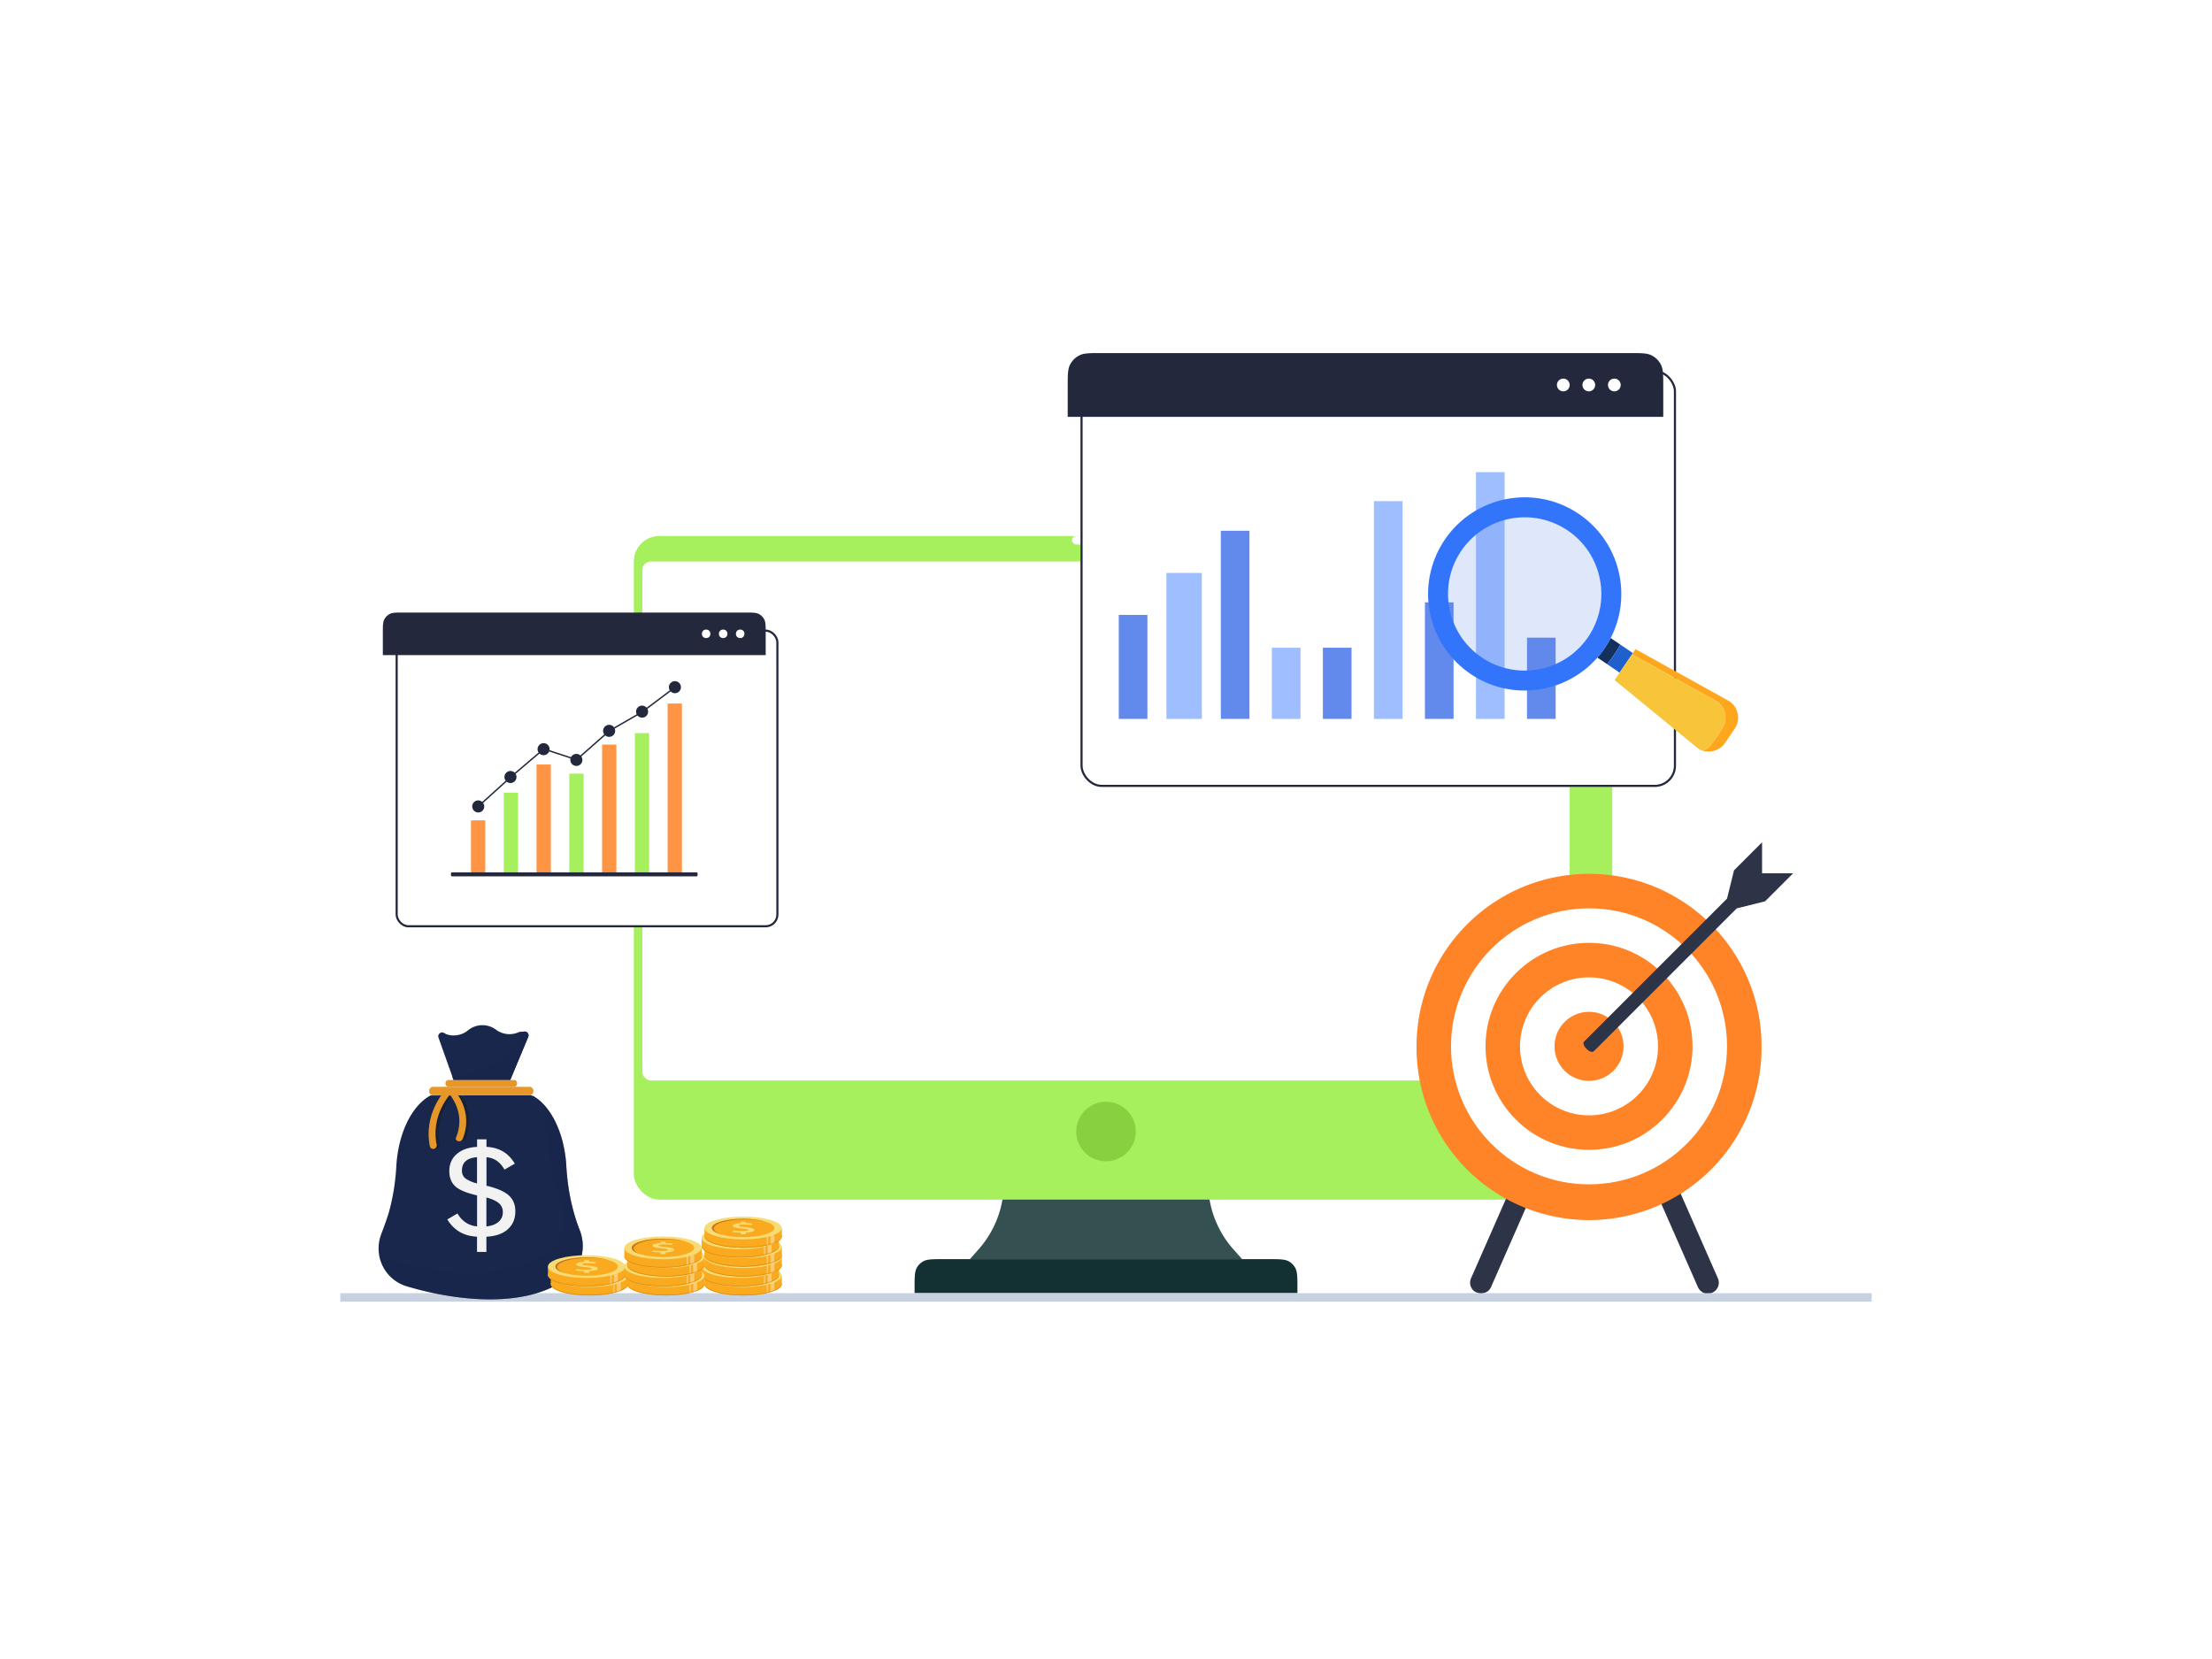<svg xmlns="http://www.w3.org/2000/svg" fill="none" viewBox="0 0 520 390"><rect width="520" height="390" fill="#fff" rx="26"/><path fill="#133132" d="M215 302.8c0-2.619 0-3.928.589-4.89a4.01 4.01 0 0 1 1.321-1.321c.962-.589 2.271-.589 4.89-.589h76.4c2.619 0 3.928 0 4.89.589.538.33.991.783 1.321 1.321.589.962.589 2.271.589 4.89v1.2h-90v-1.2Z"/><path fill="#355051" d="M236 278h48a23.675 23.675 0 0 0 5.979 15.727L292 296h-64l2.021-2.273A23.675 23.675 0 0 0 236 278Z"/><path fill="#C7D1E0" d="M80 304h360v2H80z"/><g filter="url(#a)"><rect width="230" height="156" x="145" y="122" fill="#A6EF5D" rx="6"/></g><rect width="218" height="122" x="151" y="132" fill="#fff" rx="2"/><circle cx="260" cy="266" r="7" fill="#89D041"/><rect width="12" height="2" x="252" y="126" fill="#fff" rx="1"/><rect width="2" height="2" x="266" y="126" fill="#fff" rx="1"/><path fill="#2E3448" d="M402.529 303.881c-.195.127-.917.144-1.443.136-.311-.006-.623-.066-.881-.239a3.562 3.562 0 0 1-.487-.392 2.55 2.55 0 0 1-.574-.823l-10.785-24.525-.555-1.264-9.352-21.265a2.583 2.583 0 0 1-.085-1.999 2.573 2.573 0 0 1 1.375-1.454 2.56 2.56 0 0 1 2.001-.026 2.573 2.573 0 0 1 1.412 1.418l9.242 21.016.559 1.273 10.889 24.767a2.56 2.56 0 0 1 .04 1.96 2.56 2.56 0 0 1-1.356 1.417ZM371.204 255.507l-9.602 21.838-.558 1.266-10.53 23.951c-.123.28-.293.532-.502.748-.511.532-1.168.706-1.906.696-.578-.007-1.275-.208-1.697-.603a2.569 2.569 0 0 1-.596-2.907l10.549-23.991.557-1.268 9.584-21.789a2.562 2.562 0 0 1 3.407-1.368 2.556 2.556 0 0 1 1.369 1.445 2.56 2.56 0 0 1-.075 1.99v-.008Z"/><path fill="#FF8327" d="M414.109 245.977a40.553 40.553 0 1 1-81.104 0c0-22.396 18.155-40.552 40.552-40.552s40.552 18.156 40.552 40.552Z"/><path fill="#fff" d="M373.551 278.418c-17.917 0-32.441-14.524-32.441-32.441s14.524-32.441 32.441-32.441 32.441 14.524 32.441 32.441-14.524 32.441-32.441 32.441Z"/><path fill="#FF8327" d="M356.346 263.182c-9.503-9.502-9.503-24.908 0-34.41 9.502-9.502 24.908-9.502 34.41 0 9.502 9.502 9.502 24.908 0 34.41-9.502 9.502-24.908 9.502-34.41 0Z"/><path fill="#fff" d="M373.552 262.198c-8.958 0-16.221-7.263-16.221-16.221s7.263-16.22 16.221-16.22 16.22 7.262 16.22 16.22c0 8.958-7.262 16.221-16.22 16.221Z"/><path fill="#FF8327" d="M373.551 254.088a8.11 8.11 0 0 1-8.111-8.111 8.11 8.11 0 0 1 8.111-8.111 8.11 8.11 0 0 1 8.111 8.111 8.11 8.11 0 0 1-8.111 8.111Z"/><path fill="#2E3448" d="M421.528 205.298h-7.298V198l-6.595 6.596-1.644 6.65-33.586 33.583c-.792.794 1.502 3.088 2.289 2.289l33.587-33.577 6.65-1.653 6.597-6.59Z"/><g filter="url(#b)"><rect width="90" height="70" x="90" y="144" fill="#fff" rx="3"/><rect width="89.5" height="69.5" x="90.25" y="144.25" stroke="#23283C" stroke-width=".5" rx="2.75"/></g><path fill="#23283C" stroke="#23283C" stroke-width=".5" d="M90.25 148.8c0-.844 0-1.462.04-1.95.04-.485.117-.819.26-1.098a2.745 2.745 0 0 1 1.201-1.202c.28-.143.614-.22 1.099-.26.488-.04 1.106-.04 1.95-.04h80.4c.844 0 1.462 0 1.95.04.485.04.819.117 1.098.26.518.263.939.684 1.202 1.202.143.279.22.613.26 1.098.04.488.04 1.106.04 1.95v4.95h-89.5v-4.95Z"/><circle cx="174" cy="149" r="1" fill="#fff"/><circle cx="170" cy="149" r="1" fill="#fff"/><circle cx="166" cy="149" r="1" fill="#fff"/><path fill="#FF9445" d="M160.307 165.387h-3.356v39.892h3.356v-39.892Z"/><path fill="#A6EF5D" d="M152.602 172.347h-3.356v32.932h3.356v-32.932Z"/><path fill="#FF9445" d="M144.897 175.038h-3.356v30.241h3.356v-30.241Z"/><path fill="#A6EF5D" d="M137.192 181.874h-3.356v23.405h3.356v-23.405Z"/><path fill="#FF9445" d="M129.487 179.721h-3.356v25.558h3.356v-25.558Z"/><path fill="#A6EF5D" d="M121.783 186.347h-3.356v18.932h3.356v-18.932Z"/><path fill="#FF9445" d="M114.078 192.851h-3.356v12.428h3.356v-12.428Z"/><path fill="#23283C" d="m112.532 189.701 7.703-6.958 7.631-6.483 7.707 2.529 7.765-6.845 7.698-4.43.009-.006 7.705-5.8-.199-.265-7.698 5.793-7.71 4.436-.012.012-7.633 6.731-7.703-2.527-.072.059-7.708 6.548-7.705 6.96.222.246Z"/><path fill="#23283C" d="M160.059 161.75a1.415 1.415 0 1 0-2.808-.346 1.415 1.415 0 0 0 2.808.346ZM150.945 168.708a1.409 1.409 0 0 0 1.307-.874 1.419 1.419 0 0 0-.306-1.542 1.417 1.417 0 0 0-2.416 1.001 1.42 1.42 0 0 0 1.415 1.415ZM143.198 173.222a1.418 1.418 0 0 0 1.307-.873c.107-.259.135-.543.081-.818a1.41 1.41 0 0 0-1.112-1.111 1.41 1.41 0 0 0-1.452.601 1.411 1.411 0 0 0 .176 1.787c.265.265.625.414 1 .414ZM135.494 180.057a1.418 1.418 0 0 0 1.307-.873c.107-.259.135-.543.081-.818a1.42 1.42 0 0 0-1.112-1.111 1.41 1.41 0 0 0-1.452.601 1.411 1.411 0 0 0 .176 1.787c.265.265.625.414 1 .414ZM127.789 177.53a1.411 1.411 0 0 0 1.307-.874 1.414 1.414 0 1 0-1.307.874ZM120.001 184.075a1.422 1.422 0 0 0 1.309-.873 1.418 1.418 0 0 0-1.032-1.93 1.41 1.41 0 0 0-1.452.603 1.41 1.41 0 0 0 .176 1.785c.265.265.624.414.999.415ZM112.42 190.993a1.413 1.413 0 0 0 1.39-1.69 1.41 1.41 0 0 0-1.112-1.112 1.41 1.41 0 0 0-1.453.601 1.418 1.418 0 0 0 1.175 2.201ZM106.207 206.013h57.586c.055 0 .108-.05.146-.138a.853.853 0 0 0 .061-.333.852.852 0 0 0-.061-.332c-.038-.088-.091-.138-.146-.138h-57.586c-.055 0-.108.05-.146.138a.852.852 0 0 0-.061.332c0 .125.022.245.061.333.038.088.091.138.146.138Z"/><g filter="url(#c)"><rect width="140" height="98" x="251" y="83" fill="#fff" rx="5"/><rect width="139.5" height="97.5" x="251.25" y="83.25" stroke="#23283C" stroke-width=".5" rx="4.75"/></g><path fill="#23283C" stroke="#23283C" stroke-width=".5" d="M251.25 91c0-1.404 0-2.442.067-3.264.067-.818.199-1.399.451-1.892a4.747 4.747 0 0 1 2.076-2.076c.493-.252 1.074-.384 1.892-.45.822-.068 1.86-.068 3.264-.068h124c1.404 0 2.442 0 3.264.067.818.067 1.399.2 1.892.45a4.747 4.747 0 0 1 2.076 2.077c.252.493.384 1.074.451 1.892.067.822.067 1.86.067 3.264v6.75h-139.5V91Z"/><circle cx="379.5" cy="90.5" r="1.5" fill="#fff"/><circle cx="373.5" cy="90.5" r="1.5" fill="#fff"/><circle cx="367.5" cy="90.5" r="1.5" fill="#fff"/><path fill="#628AEC" d="M269.733 144.551H263v24.451h6.733v-24.451ZM293.725 124.774h-6.734v44.228h6.734v-44.228Z"/><path fill="#9EBEFF" d="M282.521 134.693h-8.318v34.309h8.318v-34.309Z"/><path fill="#628AEC" d="M317.717 152.268h-6.733v16.734h6.733v-16.734Z"/><path fill="#9EBEFF" d="M305.722 152.268h-6.734v16.734h6.734v-16.734Z"/><path fill="#628AEC" d="M341.708 141.598h-6.732v27.404h6.732v-27.404Z"/><path fill="#9EBEFF" d="M329.713 117.808h-6.733v51.194h6.733v-51.194ZM353.705 111h-6.732v58.003h6.732V111Z"/><path fill="#628AEC" d="M365.701 149.905h-6.733v19.097h6.733v-19.097Z"/><path fill="#14305E" d="m375.518 154.579 2.261 1.536a25.052 25.052 0 0 0 1.684-2.21 24.299 24.299 0 0 0 1.434-2.385l-2.259-1.532a23.15 23.15 0 0 1-3.12 4.591Z"/><path fill="#1F60CC" d="m377.778 156.115 2.964 2.011 3.12-4.591-2.964-2.011c-.432.822-.91 1.618-1.434 2.384a24.694 24.694 0 0 1-1.686 2.207Z"/><path fill="#FFA71C" d="m405.529 174.641 2.27-3.344a4.637 4.637 0 0 0-1.231-6.439l-22.083-12.252-.827 1.217 19.939 11.061c.504.342.935.78 1.27 1.288a4.647 4.647 0 0 1-.039 5.152l-2.27 3.343a4.61 4.61 0 0 1-2.312 1.776 4.639 4.639 0 0 0 5.283-1.802Z"/><path fill="#F8C43A" d="m402.558 174.668 2.27-3.344a4.63 4.63 0 0 0 .719-3.475 4.65 4.65 0 0 0-1.95-2.965l-19.939-11.057-4.103 6.044 19.534 16.004a4.69 4.69 0 0 0 1.157.572 4.62 4.62 0 0 0 2.312-1.779Z"/><circle cx="358.429" cy="139.624" r="19.239" fill="#628AEC" opacity=".2"/><path fill="#3275FA" d="M371.185 120.837c-10.373-7.045-24.5-4.346-31.541 6.033a22.699 22.699 0 0 0 6.033 31.54c9.597 6.517 22.401 4.695 29.847-3.829a22.996 22.996 0 0 0 1.297-1.626c.139-.188.272-.38.405-.574a25.1 25.1 0 0 0 .928-1.482 22.545 22.545 0 0 0 1.658-3.601c3.42-9.526.129-20.516-8.627-26.461Zm2.154 28.909c-4.745 6.985-13.572 9.59-21.167 6.783a18.003 18.003 0 0 1-3.871-1.995c-8.222-5.581-10.372-16.812-4.787-25.034a18.041 18.041 0 0 1 25.035-4.788c8.226 5.583 10.373 16.812 4.79 25.034Z"/><path fill="#19274C" d="M95.55 302.352c-5.13-1.562-7.84-7.166-5.945-12.192.789-2.082 1.502-4.077 1.838-5.264.951-3.5 1.529-7.09 1.722-10.712.431-7.701 3.587-14.244 8.032-16.662l21.914-.03h1.718l.552.156c.08.048.161.096.24.146a8.399 8.399 0 0 1 .502.339c.099.072.198.144.296.219.131.102.26.207.386.314.064.056.128.109.183.166.094.084.184.169.282.257l.183.184c.123.121.243.244.368.367a17.21 17.21 0 0 1 .353.392l.172.204.171.209.138.184.059.077c.037.046.072.094.107.142l.226.308.093.134.068.098.088.128.068.105.122.184.119.184c.112.183.221.367.329.551l.143.254c.048.084.096.17.142.257l.138.263c.046.088.092.183.136.266.044.083.088.184.132.27a24.972 24.972 0 0 1 1.852 5.456 30.751 30.751 0 0 1 .658 4.856c.303 5.397 1.397 10.557 3.163 15.052 1.574 4.008.464 8.625-2.959 11.236-9.961 7.591-27.229 5.118-37.79 1.902Z"/><path fill="#19274C" d="M133.338 300.445c-9.963 7.599-27.227 5.122-37.787 1.91a9.24 9.24 0 0 1-6.4-7.227 9.19 9.19 0 0 0 1.988.872c10.562 3.216 27.826 5.697 37.787-1.911 3.422-2.613 4.533-7.229 2.955-11.24-1.766-4.493-2.858-9.654-3.159-15.05a31.102 31.102 0 0 0-.522-4.191c-.044-.219-.088-.443-.136-.663a26.316 26.316 0 0 0-1.36-4.363c.031.03.064.058.098.083.062.055.127.108.184.167.097.083.183.169.281.258.064.058.123.117.183.183.122.122.245.243.368.368.05.044.094.097.138.145l.218.244c.054.068.113.136.171.204.059.068.112.138.171.212.059.073.092.115.136.183.024.024.039.05.065.078l.101.137c.079.101.15.204.229.311.03.044.059.088.092.132.033.044.044.068.068.098l.088.132c.021.033.044.068.068.101.039.064.083.123.123.184l.116.183c.112.184.224.368.333.552.048.082.097.171.141.253.044.083.098.169.14.258.042.088.094.183.141.262l.133.265c.048.092.092.184.136.272a24.886 24.886 0 0 1 1.846 5.454c.05.22.098.444.142.669.27 1.383.444 2.784.522 4.191.303 5.395 1.395 10.557 3.159 15.05 1.576 4 .466 8.621-2.957 11.234Z" opacity=".4" style="mix-blend-mode:multiply"/><path fill="#1A1A1A" d="m105.86 255.767.97.687.598-.294c2.958 3.462 3.693 7.747 2.036 11.654a.893.893 0 0 1-1.053.446c-.41-.121-.607-.489-.467-.821 1.435-3.376.904-7.062-1.455-10.123-2.81 3.478-3.94 7.765-3.106 11.801a.835.835 0 0 1-.922.972.775.775 0 0 1-.656-.612c-.967-4.73.507-9.771 4.055-13.71Z" opacity=".5" style="mix-blend-mode:multiply"/><path fill="#474747" d="M107.671 268.253a.89.89 0 0 0 1.052-.447c1.653-3.906.918-8.191-2.035-11.653l-1.337.665c2.695 3.151 3.364 7.054 1.854 10.614-.145.332.055.7.466.821Z"/><path fill="#E69728" d="M107.671 268.253a.89.89 0 0 0 1.052-.447c1.653-3.906.918-8.191-2.035-11.653l-1.337.665c2.695 3.151 3.364 7.054 1.854 10.614-.145.332.055.7.466.821Z"/><path fill="#474747" d="M102.037 270.058a.783.783 0 0 1-.614-.081.781.781 0 0 1-.356-.507c-.976-4.723.5-9.763 4.042-13.703l1.217.862c-3.23 3.588-4.574 8.179-3.686 12.48a.84.84 0 0 1-.603.949Z"/><path fill="#E69728" d="M102.037 270.058a.783.783 0 0 1-.614-.081.781.781 0 0 1-.356-.507c-.976-4.723.5-9.763 4.042-13.703l1.217.862c-3.23 3.588-4.574 8.179-3.686 12.48a.84.84 0 0 1-.603.949Z"/><path fill="#E69728" d="M124.507 257.491h-22.725a.926.926 0 0 1-.893-.959v-.076a.908.908 0 0 1 .54-.876.915.915 0 0 1 .353-.081h22.725a.918.918 0 0 1 .894.957v.076a.929.929 0 0 1-.894.959Z"/><path fill="#19274C" d="m124.166 243.762-4.227 10.125h-13.311l-3.55-9.965a.913.913 0 0 1 .735-1.207.888.888 0 0 1 .551.105l.339.183.231.125c.267.092.541.161.82.208a5.318 5.318 0 0 0 3.353-.522l.16-.086.061-.035c.217-.126.425-.268.623-.425l.158-.125a5.326 5.326 0 0 1 3.224-1.142 5.326 5.326 0 0 1 3.255 1.052 5.193 5.193 0 0 0 1.591.811c.514.163 1.05.246 1.59.246h.044c.227-.002.454-.019.68-.051a5.266 5.266 0 0 0 1.402-.394c.189-.084.395-.127.602-.126h.552a.895.895 0 0 1 .367-.037.9.9 0 0 1 .353.111.915.915 0 0 1 .443.572.894.894 0 0 1-.046.577Z"/><path fill="#19274C" d="m124.166 243.762-4.226 10.125h-13.312l-.303-.851c4.64-.505 13.062-2.53 16.538-10.498h.184a.916.916 0 0 1 .72.075.91.91 0 0 1 .399 1.149Z"/><path fill="#F2F2F2" d="M121.144 284.799c0 1.723-.591 3.116-1.773 4.178-1.183 1.062-2.858 1.645-5.028 1.748v3.579h-2.205v-3.579c-3.094-.149-5.422-1.502-6.983-4.059l2.389-1.406c1.051 1.815 2.587 2.832 4.609 3.05v-7.297c-2.479-.56-4.186-1.271-5.122-2.133-.936-.863-1.403-2.059-1.403-3.589 0-1.688.599-3.035 1.797-4.042 1.198-1.007 2.774-1.553 4.728-1.636v-1.782h2.205v1.782a8.706 8.706 0 0 1 2.732.531 7.411 7.411 0 0 1 2.115 1.217 9.176 9.176 0 0 1 1.816 2.192l-2.431 1.404c-.995-1.794-2.404-2.765-4.227-2.913v6.698c2.501.594 4.259 1.362 5.276 2.304 1.017.942 1.518 2.193 1.505 3.753Zm-9.004-12.762c-2.363.173-3.545 1.223-3.547 3.151 0 .87.34 1.527 1.02 1.97a8.224 8.224 0 0 0 2.527 1.046v-6.167Zm6.064 12.933a2.672 2.672 0 0 0-.919-2.115c-.613-.531-1.593-.979-2.94-1.346v6.799c1.176-.116 2.112-.461 2.809-1.036a2.834 2.834 0 0 0 1.044-2.302h.006Z"/><path fill="#E69728" d="M120.915 255.49h-15.542c-.368 0-.656-.346-.656-.772v-.061c0-.426.294-.772.656-.772h15.542c.367 0 .654.346.654.772v.061c.007.426-.292.772-.654.772Z"/><path fill="#19274C" d="M106.627 253.887h13.311l4.226-10.125a.887.887 0 0 0-.113-.909.917.917 0 0 0-1.002-.314h-.184c-3.473 7.967-11.894 9.992-16.538 10.497l.3.851Z" opacity=".4" style="mix-blend-mode:multiply"/><path fill="#FAAA1F" d="M147.67 301.858c0 1.477-4.071 2.674-9.092 2.674-5.02 0-9.092-1.193-9.092-2.674 0-.346.222-.677.628-.98a5.198 5.198 0 0 1 1.201-.631c.31-.119.655-.238 1.029-.337 1.627-.451 3.818-.728 6.234-.728 2.417 0 4.606.277 6.234.728.358.101.699.211 1.003.327a5.28 5.28 0 0 1 1.211.629c.416.307.644.641.644.992Z"/><path fill="#FAAA1F" d="M147.67 299.91v1.948c0 .596-.652 1.137-1.757 1.58a10.33 10.33 0 0 1-.91.313c-.178.051-.358.101-.554.149l-.324.078c-1.535.348-3.459.554-5.547.554-5.022 0-9.092-1.193-9.092-2.674v-1.948h18.184Z"/><path fill="#FFFBEE" d="M145.913 300.209v3.229a10.33 10.33 0 0 1-.91.313v-3.542h.91ZM144.448 300.894v3.006l-.324.078v-3.084h.324Z" opacity=".4" style="mix-blend-mode:lighten"/><path fill="#F7DC75" d="M138.562 302.564c5.021 0 9.092-1.198 9.092-2.676 0-1.477-4.071-2.675-9.092-2.675-5.022 0-9.092 1.198-9.092 2.675 0 1.478 4.07 2.676 9.092 2.676Z"/><path fill="#FAAA1F" d="M138.561 302.051c4.058 0 7.348-.968 7.348-2.163 0-1.194-3.29-2.162-7.348-2.162s-7.348.968-7.348 2.162c0 1.195 3.29 2.163 7.348 2.163Z"/><path fill="#C5761F" d="M143.977 298.427c-1.312-.358-3.051-.569-4.967-.569-4.055 0-7.348.969-7.348 2.163 0 .563.733 1.073 1.933 1.461-1.464-.395-2.386-.963-2.386-1.594 0-1.193 3.29-2.162 7.348-2.162 2.144 0 4.077.27 5.42.701Z"/><path fill="#F7DC75" d="M138.009 300.962a18.48 18.48 0 0 1-1.325-.066c-.336-.032-.59-.062-.757-.088l.386-.318a14.61 14.61 0 0 0 2.061.14 5.57 5.57 0 0 0 1.087-.069c.201-.045.302-.106.302-.182 0-.052-.042-.096-.125-.134a1.587 1.587 0 0 0-.358-.1 8.061 8.061 0 0 0-.54-.081c-.209-.025-.438-.05-.689-.076-.25-.027-.469-.053-.7-.084a6.28 6.28 0 0 1-.626-.119 1.803 1.803 0 0 1-.45-.166.277.277 0 0 1-.171-.239c0-.159.156-.29.467-.393.311-.104.788-.174 1.431-.21v-.375h1.185v.358a19.326 19.326 0 0 1 1.661.107l-.285.332c-.22-.025-.477-.049-.78-.07a14.242 14.242 0 0 0-1.029-.034 4.82 4.82 0 0 0-.922.065c-.204.044-.308.103-.308.179 0 .045.031.082.092.119.087.038.179.064.273.08.119.024.27.045.444.067a36.912 36.912 0 0 1 1.478.177c.243.033.484.079.723.138.169.038.332.101.484.186a.302.302 0 0 1 .175.254c0 .148-.155.274-.466.381-.312.108-.824.177-1.537.208v.416h-1.184l.003-.403Z"/><path fill="#B76C08" d="M147.67 301.698v.16c0 .596-.652 1.137-1.757 1.58a10.33 10.33 0 0 1-.91.313c-.178.052-.358.101-.554.149l-.324.077c-1.535.349-3.459.555-5.547.555-5.022 0-9.092-1.193-9.092-2.674v-.16c0 1.478 4.07 2.675 9.092 2.675 2.088 0 4.012-.207 5.547-.555a12.552 12.552 0 0 0 .878-.227c.329-.097.635-.202.91-.313 1.109-.442 1.757-.988 1.757-1.58Z" opacity=".5" style="mix-blend-mode:multiply"/><path fill="#FAAA1F" d="M147.003 299.718c0 1.478-4.071 2.675-9.092 2.675-5.02 0-9.092-1.192-9.092-2.675 0-.346.222-.675.628-.978a5.04 5.04 0 0 1 1.2-.631c.337-.131.681-.244 1.029-.339 1.628-.451 3.817-.728 6.235-.728s4.606.277 6.234.728c.358.101.699.211 1.003.328.43.156.837.367 1.211.63.415.305.644.639.644.99Z"/><path fill="#FAAA1F" d="M147.003 297.77v1.948c0 .596-.652 1.138-1.757 1.58-.277.111-.581.215-.91.313-.178.052-.358.101-.554.15l-.325.076c-1.534.349-3.459.556-5.546.556-5.022 0-9.092-1.193-9.092-2.675v-1.948h18.184Z"/><path fill="#FFFBEE" d="M145.246 298.069v3.23c-.277.11-.581.214-.91.312v-3.542h.91ZM143.784 298.755v3.006l-.326.077v-3.083h.326Z" opacity=".4" style="mix-blend-mode:lighten"/><path fill="#F7DC75" d="M137.895 300.424c5.021 0 9.092-1.198 9.092-2.676 0-1.477-4.071-2.675-9.092-2.675-5.022 0-9.092 1.198-9.092 2.675 0 1.478 4.07 2.676 9.092 2.676Z"/><path fill="#FAAA1F" d="M137.895 299.911c4.058 0 7.348-.968 7.348-2.162 0-1.195-3.29-2.163-7.348-2.163s-7.348.968-7.348 2.163c0 1.194 3.29 2.162 7.348 2.162Z"/><path fill="#C5761F" d="M143.31 296.287c-1.312-.357-3.052-.569-4.967-.569-4.055 0-7.348.969-7.348 2.163 0 .563.733 1.074 1.933 1.461-1.464-.395-2.386-.962-2.386-1.593 0-1.193 3.29-2.162 7.348-2.162 2.148 0 4.077.27 5.42.7Z"/><path fill="#F7DC75" d="M137.342 298.822a18.54 18.54 0 0 1-1.325-.065 13.943 13.943 0 0 1-.757-.089l.386-.318a14.23 14.23 0 0 0 2.061.141c.364.011.728-.012 1.087-.068.201-.047.302-.108.302-.183 0-.051-.042-.097-.119-.135a1.733 1.733 0 0 0-.358-.1 7.548 7.548 0 0 0-.541-.08 88.5 88.5 0 0 0-.688-.077 32.33 32.33 0 0 1-.7-.084 6.007 6.007 0 0 1-.626-.119 1.803 1.803 0 0 1-.45-.166.286.286 0 0 1-.12-.095.286.286 0 0 1-.052-.144c0-.155.157-.285.468-.393.311-.109.788-.178 1.431-.21v-.375h1.184v.358c.365.01.691.024.979.045.287.022.516.042.682.062l-.284.332c-.22-.025-.477-.048-.78-.07a13.689 13.689 0 0 0-1.029-.034 4.742 4.742 0 0 0-.922.066c-.205.043-.308.103-.308.179 0 .044.031.082.092.112.087.038.179.065.273.08.119.024.268.046.444.067.175.02.371.044.596.065.311.036.605.074.883.112.241.033.48.079.716.138.169.038.332.101.484.186a.307.307 0 0 1 .176.255c0 .147-.156.274-.466.382-.31.107-.824.176-1.538.207v.419h-1.183l.002-.401Z"/><path fill="#B76C08" d="M147.003 299.558v.16c0 .596-.652 1.138-1.757 1.58-.277.111-.581.215-.91.313-.178.052-.358.101-.554.15l-.325.076c-1.534.349-3.459.556-5.546.556-5.022 0-9.092-1.193-9.092-2.675v-.16c0 1.478 4.07 2.675 9.092 2.675 2.088 0 4.012-.207 5.546-.554a15.152 15.152 0 0 0 .879-.227c.329-.098.633-.201.91-.312 1.105-.444 1.757-.99 1.757-1.582Z" opacity=".5" style="mix-blend-mode:multiply"/><path fill="#FAAA1F" d="M183.794 301.858c0 1.477-4.071 2.674-9.092 2.674-5.02 0-9.092-1.193-9.092-2.674 0-.346.222-.677.628-.98.37-.262.774-.474 1.2-.631.311-.119.656-.238 1.03-.337 1.627-.451 3.818-.728 6.234-.728 2.417 0 4.606.277 6.234.728.358.101.699.211 1.003.327a5.28 5.28 0 0 1 1.211.629c.415.307.644.641.644.992Z"/><path fill="#FAAA1F" d="M183.794 299.91v1.948c0 .596-.652 1.137-1.757 1.58a10.562 10.562 0 0 1-1.464.462c-.106.026-.214.053-.325.078-1.534.348-3.459.554-5.546.554-5.022 0-9.092-1.193-9.092-2.674v-1.948h18.184Z"/><path fill="#FFFBEE" d="M182.037 300.209v3.229c-.277.111-.581.215-.91.313v-3.542h.91ZM180.573 300.894v3.006c-.106.027-.215.053-.326.078v-3.084h.326Z" opacity=".4" style="mix-blend-mode:lighten"/><path fill="#F7DC75" d="M174.686 302.564c5.021 0 9.092-1.198 9.092-2.676 0-1.477-4.071-2.675-9.092-2.675-5.022 0-9.092 1.198-9.092 2.675 0 1.478 4.07 2.676 9.092 2.676Z"/><path fill="#FAAA1F" d="M174.686 302.051c4.058 0 7.348-.968 7.348-2.163 0-1.194-3.29-2.162-7.348-2.162s-7.348.968-7.348 2.162c0 1.195 3.29 2.163 7.348 2.163Z"/><path fill="#C5761F" d="M180.101 298.427c-1.312-.358-3.052-.569-4.967-.569-4.055 0-7.348.969-7.348 2.163 0 .563.733 1.073 1.933 1.461-1.464-.395-2.386-.963-2.386-1.594 0-1.193 3.29-2.162 7.348-2.162 2.148 0 4.077.27 5.42.701Z"/><path fill="#F7DC75" d="M174.134 300.962a18.481 18.481 0 0 1-1.326-.066 13.19 13.19 0 0 1-.757-.088l.386-.318a14.205 14.205 0 0 0 2.062.14c.363.013.727-.011 1.086-.069.201-.045.302-.106.302-.182 0-.052-.042-.096-.119-.134a1.64 1.64 0 0 0-.358-.1 8.1 8.1 0 0 0-.541-.081c-.207-.025-.438-.05-.688-.076a27.082 27.082 0 0 1-.7-.084 6.28 6.28 0 0 1-.626-.119 1.803 1.803 0 0 1-.45-.166.277.277 0 0 1-.119-.095.278.278 0 0 1-.053-.144c0-.159.156-.29.468-.393.312-.104.789-.174 1.431-.21v-.375h1.184v.358c.365.009.691.024.979.045.289.021.516.042.682.062l-.284.332c-.22-.025-.477-.049-.78-.07a14.242 14.242 0 0 0-1.029-.034 4.82 4.82 0 0 0-.922.065c-.205.044-.308.104-.308.179 0 .045.031.082.092.119.087.038.179.064.273.08.119.024.268.045.444.067a37.019 37.019 0 0 1 1.479.177c.241.033.48.079.716.138.169.038.332.101.484.186a.3.3 0 0 1 .176.254c0 .148-.155.274-.466.381-.311.108-.824.177-1.538.208v.416h-1.183l.003-.403Z"/><path fill="#B76C08" d="M183.794 301.698v.16c0 .596-.652 1.137-1.757 1.58a10.562 10.562 0 0 1-1.464.462 17.49 17.49 0 0 1-.325.077c-1.534.349-3.459.555-5.546.555-5.022 0-9.092-1.193-9.092-2.674v-.16c0 1.478 4.07 2.675 9.092 2.675 2.088 0 4.012-.207 5.546-.555.111-.024.219-.051.325-.077.191-.047.376-.098.554-.15.329-.097.633-.202.91-.313 1.105-.442 1.757-.988 1.757-1.58Z" opacity=".5" style="mix-blend-mode:multiply"/><path fill="#FAAA1F" d="M183.127 299.718c0 1.478-4.071 2.675-9.093 2.675s-9.092-1.192-9.092-2.675c0-.346.223-.675.628-.978.37-.263.774-.475 1.201-.631.337-.131.681-.244 1.029-.339 1.629-.451 3.818-.728 6.234-.728 2.417 0 4.607.277 6.235.728.358.101.699.211 1.002.328.43.156.838.367 1.212.63.415.305.644.639.644.99Z"/><path fill="#FAAA1F" d="M183.127 297.77v1.948c0 .596-.652 1.138-1.757 1.58-.276.111-.58.215-.911.313-.177.052-.358.101-.552.15l-.326.076c-1.535.349-3.459.556-5.547.556-5.02 0-9.092-1.193-9.092-2.675v-1.948h18.185Z"/><path fill="#FFFBEE" d="M181.376 298.069v3.23c-.277.11-.58.214-.911.312v-3.542h.911ZM179.907 298.755v3.006l-.326.077v-3.083h.326Z" opacity=".4" style="mix-blend-mode:lighten"/><path fill="#F7DC75" d="M174.019 300.424c5.021 0 9.092-1.198 9.092-2.676 0-1.477-4.071-2.675-9.092-2.675-5.022 0-9.092 1.198-9.092 2.675 0 1.478 4.07 2.676 9.092 2.676Z"/><path fill="#FAAA1F" d="M174.019 299.911c4.058 0 7.348-.968 7.348-2.162 0-1.195-3.29-2.163-7.348-2.163s-7.348.968-7.348 2.163c0 1.194 3.29 2.162 7.348 2.162Z"/><path fill="#C5761F" d="M179.434 296.287c-1.312-.357-3.052-.569-4.967-.569-4.055 0-7.349.969-7.349 2.163 0 .563.734 1.074 1.934 1.461-1.464-.395-2.386-.962-2.386-1.593 0-1.193 3.291-2.162 7.349-2.162 2.147 0 4.076.27 5.419.7Z"/><path fill="#F7DC75" d="M173.467 298.822a18.605 18.605 0 0 1-1.327-.065 14.395 14.395 0 0 1-.756-.089l.386-.318a14.239 14.239 0 0 0 2.062.141c.363.011.726-.012 1.085-.068.202-.047.303-.108.303-.183 0-.051-.042-.097-.125-.135a1.699 1.699 0 0 0-.358-.1 7.499 7.499 0 0 0-.542-.08 88.5 88.5 0 0 0-.688-.077c-.25-.028-.469-.053-.7-.084a6.007 6.007 0 0 1-.626-.119 1.782 1.782 0 0 1-.449-.166.286.286 0 0 1-.12-.095.286.286 0 0 1-.052-.144c0-.155.157-.285.467-.393.31-.109.789-.178 1.431-.21v-.375h1.183v.358c.365.01.691.024.98.045.288.022.515.042.682.062l-.284.332c-.22-.025-.477-.048-.78-.07a13.707 13.707 0 0 0-1.031-.034 4.727 4.727 0 0 0-.92.066c-.206.043-.308.103-.308.179 0 .044.031.082.092.112.087.039.179.065.273.08.119.024.268.046.444.067.175.02.371.044.596.065.311.036.605.074.882.112.243.033.484.079.722.138.17.038.333.101.485.186a.307.307 0 0 1 .176.255c0 .147-.156.274-.467.382-.312.107-.824.176-1.537.207v.419h-1.183l.004-.401Z"/><path fill="#B76C08" d="M183.127 299.558v.16c0 .596-.652 1.138-1.757 1.58-.276.111-.58.215-.911.313-.177.052-.358.101-.552.15l-.326.076c-1.535.349-3.459.556-5.547.556-5.02 0-9.092-1.193-9.092-2.675v-.16c0 1.478 4.072 2.675 9.092 2.675 2.089 0 4.012-.207 5.547-.554a14.507 14.507 0 0 0 .878-.227c.33-.098.634-.202.911-.312 1.105-.444 1.757-.99 1.757-1.582Z" opacity=".5" style="mix-blend-mode:multiply"/><path fill="#FAAA1F" d="M183.803 297.406c0 1.478-4.071 2.676-9.092 2.676-5.02 0-9.093-1.193-9.093-2.676 0-.345.223-.675.628-.978a5.12 5.12 0 0 1 1.201-.631 10.19 10.19 0 0 1 1.029-.338c1.628-.451 3.817-.727 6.235-.727s4.606.276 6.234.727c.358.101.699.21 1.002.327.43.156.837.368 1.212.63.415.305.644.641.644.99Z"/><path fill="#FAAA1F" d="M183.803 295.459v1.947c0 .597-.652 1.138-1.757 1.581a9.928 9.928 0 0 1-.91.312 11.496 11.496 0 0 1-.879.227c-1.534.348-3.459.556-5.546.556-5.022 0-9.093-1.193-9.093-2.676v-1.947h18.185Z"/><path fill="#FFFBEE" d="M182.046 295.759v3.227c-.277.111-.581.216-.91.313v-3.54h.91ZM180.582 296.443v3.006a9.132 9.132 0 0 1-.325.077v-3.083h.325Z" opacity=".4" style="mix-blend-mode:lighten"/><path fill="#F7DC75" d="M174.694 298.113c5.022 0 9.092-1.197 9.092-2.675 0-1.478-4.07-2.676-9.092-2.676-5.021 0-9.091 1.198-9.091 2.676 0 1.478 4.07 2.675 9.091 2.675Z"/><path fill="#FAAA1F" d="M174.694 297.6c4.058 0 7.348-.968 7.348-2.162 0-1.195-3.29-2.163-7.348-2.163-4.059 0-7.348.968-7.348 2.163 0 1.194 3.289 2.162 7.348 2.162Z"/><path fill="#C5761F" d="M180.11 293.975c-1.312-.358-3.052-.567-4.967-.567-4.056 0-7.349.967-7.349 2.161 0 .564.733 1.074 1.933 1.461-1.463-.395-2.385-.962-2.385-1.592 0-1.193 3.29-2.163 7.348-2.163 2.154 0 4.077.27 5.42.7Z"/><path fill="#F7DC75" d="M174.141 296.51c-.546-.01-.988-.031-1.326-.064-.338-.033-.59-.062-.756-.09l.386-.317a14.001 14.001 0 0 0 2.061.141c.364.011.728-.012 1.087-.069.2-.046.302-.106.302-.183 0-.051-.042-.096-.119-.133a1.738 1.738 0 0 0-.358-.102 8.885 8.885 0 0 0-.541-.08c-.207-.025-.439-.05-.688-.077a33.212 33.212 0 0 1-.701-.084 5.739 5.739 0 0 1-.625-.119 1.715 1.715 0 0 1-.45-.166.277.277 0 0 1-.172-.238c0-.154.156-.285.468-.394.311-.109.789-.179 1.431-.209v-.375h1.183v.357c.365.009.691.024.98.044.288.021.516.042.682.063l-.284.331a21.8 21.8 0 0 0-.78-.07 13.689 13.689 0 0 0-1.029-.034 4.742 4.742 0 0 0-.922.066c-.206.044-.308.104-.308.179 0 .045.031.082.092.112.087.039.179.066.273.081.119.023.268.045.444.067.175.021.371.043.596.064.311.037.605.074.881.12.244.032.485.077.723.137.17.038.333.101.485.186a.3.3 0 0 1 .176.254c0 .147-.156.274-.467.382-.312.107-.824.176-1.537.207v.419h-1.183l-.004-.406Z"/><path fill="#B76C08" d="M183.802 297.247v.159c0 .597-.652 1.138-1.757 1.581a9.928 9.928 0 0 1-.91.312c-.178.053-.358.103-.553.15a9.742 9.742 0 0 1-.326.077c-1.534.348-3.459.556-5.546.556-5.022 0-9.093-1.193-9.093-2.676v-.159c0 1.477 4.071 2.676 9.093 2.676 2.088 0 4.012-.208 5.546-.556a13.735 13.735 0 0 0 .879-.227c.329-.097.633-.201.91-.312 1.105-.445 1.757-.989 1.757-1.581Z" opacity=".5" style="mix-blend-mode:multiply"/><path fill="#FAAA1F" d="M165.631 301.858c0 1.477-4.071 2.674-9.092 2.674-5.021 0-9.092-1.193-9.092-2.674 0-.346.222-.677.628-.98a5.178 5.178 0 0 1 1.201-.631c.31-.119.655-.238 1.029-.337 1.627-.451 3.817-.728 6.234-.728s4.606.277 6.234.728c.358.101.699.211 1.003.327a5.28 5.28 0 0 1 1.211.629c.406.307.644.641.644.992Z"/><path fill="#FAAA1F" d="M165.631 299.91v1.948c0 .596-.652 1.137-1.757 1.58-.276.111-.581.215-.91.313-.178.051-.358.101-.554.149-.106.026-.214.053-.325.078-1.534.348-3.46.554-5.546.554-5.022 0-9.092-1.193-9.092-2.674v-1.948h18.184Z"/><path fill="#FFFBEE" d="M163.869 300.21v3.229a10.34 10.34 0 0 1-.91.312v-3.541h.91ZM162.41 300.894v3.006c-.107.026-.215.053-.326.078v-3.084h.326Z" opacity=".4" style="mix-blend-mode:lighten"/><path fill="#F7DC75" d="M156.518 302.564c5.021 0 9.092-1.198 9.092-2.676 0-1.477-4.071-2.675-9.092-2.675-5.022 0-9.092 1.198-9.092 2.675 0 1.478 4.07 2.676 9.092 2.676Z"/><path fill="#FAAA1F" d="M156.517 302.051c4.058 0 7.348-.968 7.348-2.163 0-1.194-3.29-2.162-7.348-2.162s-7.348.968-7.348 2.162c0 1.195 3.29 2.163 7.348 2.163Z"/><path fill="#C5761F" d="M161.933 298.427c-1.312-.358-3.052-.569-4.967-.569-4.055 0-7.348.969-7.348 2.163 0 .563.733 1.073 1.933 1.461-1.464-.395-2.386-.963-2.386-1.594 0-1.193 3.29-2.162 7.348-2.162 2.148 0 4.077.27 5.42.701Z"/><path fill="#F7DC75" d="M155.968 300.962a18.48 18.48 0 0 1-1.325-.066c-.336-.032-.59-.062-.757-.088l.386-.318a14.197 14.197 0 0 0 2.061.14 5.57 5.57 0 0 0 1.087-.069c.201-.045.302-.106.302-.182 0-.052-.042-.096-.125-.134a1.64 1.64 0 0 0-.358-.1 8.1 8.1 0 0 0-.541-.081c-.207-.025-.438-.05-.688-.076a27.082 27.082 0 0 1-.7-.084 6.28 6.28 0 0 1-.626-.119 1.803 1.803 0 0 1-.45-.166.277.277 0 0 1-.119-.095.278.278 0 0 1-.053-.144c0-.159.156-.29.468-.393.312-.104.789-.174 1.431-.21v-.375h1.184v.358c.365.009.691.024.979.045.289.021.516.042.683.062l-.285.332c-.22-.025-.477-.049-.78-.07a14.242 14.242 0 0 0-1.029-.034 4.82 4.82 0 0 0-.922.065c-.205.044-.308.104-.308.179 0 .045.031.082.092.119.087.038.179.064.273.08.119.024.268.045.444.067a37.019 37.019 0 0 1 1.479.177c.243.033.484.079.722.138.169.038.333.101.485.186a.304.304 0 0 1 .175.254c0 .148-.155.274-.466.381-.311.108-.824.177-1.538.208v.416h-1.181v-.403Z"/><path fill="#B76C08" d="M165.63 301.698v.16c0 .596-.652 1.137-1.757 1.58-.276.111-.581.215-.91.313a12.845 12.845 0 0 1-.879.226c-1.534.349-3.46.555-5.546.555-5.022 0-9.092-1.193-9.092-2.674v-.16c0 1.478 4.07 2.675 9.092 2.675 2.088 0 4.012-.207 5.546-.555.111-.024.219-.051.325-.077.191-.047.376-.098.554-.15.329-.097.634-.202.91-.313 1.1-.442 1.757-.988 1.757-1.58Z" opacity=".5" style="mix-blend-mode:multiply"/><path fill="#FAAA1F" d="M164.959 299.718c0 1.478-4.071 2.675-9.093 2.675s-9.092-1.192-9.092-2.675c0-.346.223-.675.628-.978.37-.263.774-.475 1.201-.631.337-.131.681-.244 1.029-.339 1.629-.451 3.818-.728 6.234-.728 2.417 0 4.607.277 6.235.728.358.101.699.211 1.002.328.43.155.838.367 1.212.63.415.305.644.639.644.99Z"/><path fill="#FAAA1F" d="M164.959 297.77v1.948c0 .596-.652 1.138-1.757 1.58-.276.111-.58.215-.911.313-.177.052-.358.101-.552.15l-.326.076c-1.535.349-3.459.556-5.547.556-5.02 0-9.092-1.193-9.092-2.675v-1.948h18.185Z"/><path fill="#FFFBEE" d="M163.202 298.069v3.229c-.276.111-.58.215-.911.313v-3.542h.911ZM161.74 298.755v3.006l-.326.076v-3.082h.326Z" opacity=".4" style="mix-blend-mode:lighten"/><path fill="#F7DC75" d="M155.851 300.424c5.021 0 9.092-1.198 9.092-2.676 0-1.477-4.071-2.675-9.092-2.675-5.022 0-9.092 1.198-9.092 2.675 0 1.478 4.07 2.676 9.092 2.676Z"/><path fill="#FAAA1F" d="M155.851 299.911c4.058 0 7.348-.968 7.348-2.162 0-1.195-3.29-2.163-7.348-2.163s-7.348.968-7.348 2.163c0 1.194 3.29 2.162 7.348 2.162Z"/><path fill="#C5761F" d="M161.266 296.287c-1.312-.357-3.052-.569-4.967-.569-4.055 0-7.349.969-7.349 2.163 0 .563.734 1.074 1.934 1.461-1.464-.395-2.386-.962-2.386-1.593 0-1.193 3.291-2.162 7.349-2.162 2.15 0 4.076.27 5.419.7Z"/><path fill="#F7DC75" d="M155.298 298.822a18.605 18.605 0 0 1-1.327-.065 14.53 14.53 0 0 1-.756-.089l.386-.318a14.239 14.239 0 0 0 2.062.141c.363.011.727-.012 1.086-.068.201-.047.302-.108.302-.183 0-.051-.042-.097-.119-.135a1.699 1.699 0 0 0-.358-.1 7.499 7.499 0 0 0-.542-.08 88.5 88.5 0 0 0-.688-.077 32.33 32.33 0 0 1-.7-.084 6.28 6.28 0 0 1-.626-.119 1.782 1.782 0 0 1-.449-.166.286.286 0 0 1-.12-.095.286.286 0 0 1-.052-.144c0-.155.157-.285.468-.393.311-.109.788-.178 1.431-.21v-.375h1.184v.358c.365.01.69.024.979.045.289.022.515.042.682.062l-.284.332c-.22-.025-.477-.048-.78-.07a13.698 13.698 0 0 0-1.03-.034 4.732 4.732 0 0 0-.921.066c-.205.043-.308.103-.308.179 0 .044.031.082.092.112.087.039.179.065.273.08.119.024.268.046.444.067.175.02.371.044.596.065.312.036.605.074.882.112.243.033.484.079.723.138.169.038.332.101.484.186a.307.307 0 0 1 .176.255c0 .147-.155.274-.467.382-.312.107-.824.176-1.537.207v.419h-1.183l-.003-.401Z"/><path fill="#B76C08" d="M164.959 299.558v.16c0 .596-.652 1.138-1.757 1.58-.276.111-.58.215-.911.313-.177.052-.358.101-.552.15l-.326.076c-1.535.349-3.459.556-5.547.556-5.02 0-9.092-1.193-9.092-2.675v-.16c0 1.478 4.072 2.675 9.092 2.675 2.089 0 4.012-.207 5.547-.554a14.507 14.507 0 0 0 .878-.227c.33-.098.634-.202.911-.312 1.105-.444 1.757-.99 1.757-1.582Z" opacity=".5" style="mix-blend-mode:multiply"/><path fill="#FAAA1F" d="M165.63 297.406c0 1.478-4.071 2.676-9.092 2.676-5.02 0-9.093-1.193-9.093-2.676 0-.345.223-.675.629-.978.37-.263.774-.475 1.2-.631a10.19 10.19 0 0 1 1.029-.338c1.629-.451 3.818-.727 6.235-.727 2.418 0 4.606.276 6.234.727.358.101.699.21 1.002.327.43.156.837.368 1.212.63.419.305.644.641.644.99Z"/><path fill="#FAAA1F" d="M165.63 295.459v1.947c0 .597-.652 1.138-1.757 1.581a9.825 9.825 0 0 1-.91.312 11.773 11.773 0 0 1-.879.227c-1.534.348-3.459.556-5.546.556-5.021 0-9.093-1.193-9.093-2.676v-1.947h18.185Z"/><path fill="#FFFBEE" d="M163.878 295.759v3.228a9.928 9.928 0 0 1-.91.312v-3.54h.91ZM162.41 296.443v3.006a9.742 9.742 0 0 1-.326.077v-3.083h.326Z" opacity=".4" style="mix-blend-mode:lighten"/><path fill="#F7DC75" d="M156.526 298.113c5.022 0 9.092-1.197 9.092-2.675 0-1.478-4.07-2.676-9.092-2.676-5.021 0-9.091 1.198-9.091 2.676 0 1.478 4.07 2.675 9.091 2.675Z"/><path fill="#FAAA1F" d="M156.526 297.6c4.058 0 7.348-.968 7.348-2.162 0-1.195-3.29-2.163-7.348-2.163s-7.348.968-7.348 2.163c0 1.194 3.29 2.162 7.348 2.162Z"/><path fill="#C5761F" d="M161.942 293.975c-1.312-.358-3.052-.567-4.967-.567-4.056 0-7.349.967-7.349 2.161 0 .564.734 1.074 1.934 1.461-1.464-.395-2.386-.962-2.386-1.592 0-1.193 3.29-2.163 7.348-2.163 2.148 0 4.077.27 5.42.7Z"/><path fill="#F7DC75" d="M155.968 296.51c-.546-.01-.988-.031-1.326-.064-.338-.033-.59-.062-.756-.09l.386-.317a14.001 14.001 0 0 0 2.061.141c.364.011.728-.012 1.087-.069.201-.046.302-.106.302-.183 0-.051-.042-.096-.119-.133a1.738 1.738 0 0 0-.358-.102 8.885 8.885 0 0 0-.541-.08c-.207-.025-.439-.05-.688-.077a33.212 33.212 0 0 1-.701-.084 5.739 5.739 0 0 1-.625-.119 1.715 1.715 0 0 1-.45-.166.273.273 0 0 1-.12-.095.286.286 0 0 1-.052-.143c0-.154.156-.285.468-.394.312-.109.789-.179 1.431-.209v-.375h1.194v.357c.365.009.691.024.98.044.288.021.516.042.682.063l-.284.331a21.8 21.8 0 0 0-.78-.07 13.698 13.698 0 0 0-1.03-.034 4.753 4.753 0 0 0-.922.066c-.205.044-.307.104-.307.179 0 .045.031.082.092.112.087.039.178.066.273.081.119.023.268.045.443.067.176.021.371.043.597.064.311.037.605.074.881.12.244.032.485.077.723.137.17.038.333.101.485.186a.3.3 0 0 1 .176.254c0 .147-.156.274-.468.382-.311.107-.823.176-1.536.207v.419h-1.198v-.406Z"/><path fill="#B76C08" d="M165.631 297.247v.159c0 .597-.652 1.138-1.757 1.581a9.928 9.928 0 0 1-.91.312c-.178.053-.358.103-.553.15a9.742 9.742 0 0 1-.326.077c-1.534.348-3.459.556-5.546.556-5.022 0-9.093-1.193-9.093-2.676v-.159c0 1.477 4.071 2.676 9.093 2.676 2.088 0 4.012-.208 5.546-.556a13.735 13.735 0 0 0 .879-.227c.329-.097.633-.201.91-.312 1.108-.445 1.757-.989 1.757-1.581Z" opacity=".5" style="mix-blend-mode:multiply"/><path fill="#FAAA1F" d="M164.959 295.316c0 1.478-4.071 2.676-9.093 2.676s-9.092-1.193-9.092-2.676c0-.344.223-.675.628-.978a5.198 5.198 0 0 1 1.201-.631c.311-.119.655-.238 1.029-.339 1.629-.449 3.818-.727 6.234-.727 2.417 0 4.607.278 6.235.727.358.102.699.211 1.002.328.431.156.84.369 1.216.631.411.305.64.64.64.989Z"/><path fill="#FAAA1F" d="M164.959 293.373v1.948c0 .596-.652 1.138-1.757 1.581-.276.11-.581.215-.911.312a10.64 10.64 0 0 1-.552.15 9.192 9.192 0 0 1-.326.077c-1.535.348-3.459.556-5.547.556-5.02 0-9.092-1.193-9.092-2.676v-1.948h18.185Z"/><path fill="#FFFBEE" d="M163.202 293.669v3.228a9.748 9.748 0 0 1-.911.312v-3.54h.911ZM161.74 294.353v3.006a9.192 9.192 0 0 1-.326.077v-3.083h.326Z" opacity=".4" style="mix-blend-mode:lighten"/><path fill="#F7DC75" d="M155.851 296.022c5.021 0 9.092-1.197 9.092-2.675 0-1.478-4.071-2.676-9.092-2.676-5.022 0-9.092 1.198-9.092 2.676 0 1.478 4.07 2.675 9.092 2.675Z"/><path fill="#FAAA1F" d="M155.851 295.509c4.058 0 7.348-.968 7.348-2.162 0-1.195-3.29-2.163-7.348-2.163s-7.348.968-7.348 2.163c0 1.194 3.29 2.162 7.348 2.162Z"/><path fill="#C5761F" d="M161.266 291.886c-1.312-.358-3.052-.568-4.967-.568-4.055 0-7.349.967-7.349 2.161 0 .563.734 1.074 1.934 1.461-1.464-.394-2.386-.962-2.386-1.593 0-1.193 3.291-2.162 7.349-2.162 2.15 0 4.076.27 5.419.701Z"/><path fill="#F7DC75" d="M155.298 294.42c-.547-.01-.989-.032-1.327-.064a13.288 13.288 0 0 1-.756-.09l.386-.317a14.69 14.69 0 0 0 2.062.14c.363.011.727-.012 1.086-.068.201-.047.302-.106.302-.183 0-.051-.042-.096-.119-.133a1.703 1.703 0 0 0-.358-.102 8.102 8.102 0 0 0-.542-.08 88.5 88.5 0 0 0-.688-.077 32.33 32.33 0 0 1-.7-.084 5.757 5.757 0 0 1-.626-.119 1.708 1.708 0 0 1-.449-.166.273.273 0 0 1-.12-.095.286.286 0 0 1-.052-.143c0-.154.156-.285.468-.394.312-.109.789-.179 1.431-.209v-.376h1.184v.358c.365.01.69.025.979.046.289.02.515.041.682.062l-.284.331a21.59 21.59 0 0 0-.78-.07 13.698 13.698 0 0 0-1.03-.034 4.732 4.732 0 0 0-.921.066c-.205.043-.308.103-.308.179 0 .044.031.082.092.112.087.039.179.066.273.08.121.024.269.047.444.068.174.022.371.043.596.064.312.036.605.074.882.113.243.032.484.078.723.138.169.038.332.1.484.185a.307.307 0 0 1 .176.255c0 .147-.155.274-.467.382-.312.107-.824.176-1.537.207v.419h-1.183l-.003-.401Z"/><path fill="#B76C08" d="M164.959 295.162v.159c0 .596-.652 1.138-1.757 1.581-.276.111-.581.215-.911.312a12.08 12.08 0 0 1-.878.227c-1.535.348-3.459.556-5.547.556-5.02 0-9.092-1.193-9.092-2.676v-.159c0 1.477 4.072 2.675 9.092 2.675 2.089 0 4.012-.207 5.547-.555a14.48 14.48 0 0 0 .878-.227c.33-.097.634-.202.911-.312 1.105-.449 1.757-.995 1.757-1.581Z" opacity=".5" style="mix-blend-mode:multiply"/><path fill="#FAAA1F" d="M183.794 295.096c0 1.476-4.071 2.674-9.092 2.674-5.02 0-9.092-1.193-9.092-2.674 0-.346.222-.677.628-.98.37-.262.774-.474 1.2-.631.311-.119.656-.238 1.03-.337 1.627-.451 3.818-.728 6.234-.728 2.417 0 4.606.277 6.234.728.358.101.699.21 1.003.326.429.157.836.369 1.211.63.415.307.644.641.644.992Z"/><path fill="#FAAA1F" d="M183.794 293.148v1.947c0 .597-.652 1.137-1.757 1.581a10.562 10.562 0 0 1-1.464.462 17.49 17.49 0 0 1-.325.077c-1.534.348-3.459.555-5.546.555-5.022 0-9.092-1.193-9.092-2.675v-1.947h18.184Z"/><path fill="#FFFBEE" d="M182.037 293.447v3.229c-.277.111-.581.215-.91.313v-3.542h.91ZM180.573 294.132v3.006a17.62 17.62 0 0 1-.326.077v-3.083h.326Z" opacity=".4" style="mix-blend-mode:lighten"/><path fill="#F7DC75" d="M174.686 295.802c5.021 0 9.092-1.198 9.092-2.676 0-1.478-4.071-2.675-9.092-2.675-5.022 0-9.092 1.197-9.092 2.675 0 1.478 4.07 2.676 9.092 2.676Z"/><path fill="#FAAA1F" d="M174.686 295.289c4.058 0 7.348-.968 7.348-2.163 0-1.194-3.29-2.162-7.348-2.162s-7.348.968-7.348 2.162c0 1.195 3.29 2.163 7.348 2.163Z"/><path fill="#C5761F" d="M180.101 291.665c-1.312-.358-3.052-.569-4.967-.569-4.055 0-7.348.969-7.348 2.163 0 .563.733 1.073 1.933 1.461-1.464-.396-2.386-.963-2.386-1.594 0-1.192 3.29-2.162 7.348-2.162 2.148 0 4.077.271 5.42.701Z"/><path fill="#F7DC75" d="M174.134 294.2a19.089 19.089 0 0 1-1.326-.066 13.19 13.19 0 0 1-.757-.088l.386-.319a14.001 14.001 0 0 0 2.062.141c.363.012.727-.011 1.086-.069.201-.045.302-.106.302-.182 0-.052-.042-.096-.119-.134a1.587 1.587 0 0 0-.358-.1 8.1 8.1 0 0 0-.541-.081c-.207-.025-.438-.05-.688-.077a23.372 23.372 0 0 1-.7-.083 6.01 6.01 0 0 1-.626-.12 1.762 1.762 0 0 1-.45-.165.281.281 0 0 1-.172-.239c0-.155.156-.286.468-.394.312-.107.789-.177 1.431-.209v-.375h1.184v.358c.365.009.691.024.979.045.289.02.516.042.682.062l-.284.332c-.22-.025-.477-.049-.78-.071a14.841 14.841 0 0 0-1.029-.034 4.82 4.82 0 0 0-.922.065c-.205.044-.308.104-.308.179 0 .046.031.083.092.114.087.037.179.064.273.08.119.023.268.045.444.066.175.022.372.043.596.066.311.036.605.073.883.112.241.033.48.079.716.137.169.039.332.101.484.186a.305.305 0 0 1 .176.254c0 .148-.155.275-.466.382-.311.108-.824.177-1.538.208v.418h-1.183l.003-.399Z"/><path fill="#B76C08" d="M183.794 294.936v.159c0 .596-.652 1.138-1.757 1.582a10.924 10.924 0 0 1-1.464.461c-.106.026-.214.053-.325.078-1.534.348-3.459.554-5.546.554-5.022 0-9.092-1.192-9.092-2.675v-.159c0 1.478 4.07 2.676 9.092 2.676 2.088 0 4.012-.208 5.546-.556a12.032 12.032 0 0 0 .879-.227c.329-.096.633-.201.91-.312 1.105-.443 1.757-.989 1.757-1.581Z" opacity=".5" style="mix-blend-mode:multiply"/><path fill="#FAAA1F" d="M183.127 292.956c0 1.476-4.071 2.674-9.093 2.674s-9.092-1.193-9.092-2.674c0-.346.223-.676.628-.979a5.12 5.12 0 0 1 1.201-.631c.337-.13.681-.243 1.029-.338 1.629-.451 3.818-.728 6.234-.728 2.417 0 4.607.277 6.235.728.358.101.699.211 1.002.328.43.156.837.367 1.212.628.415.307.644.641.644.992Z"/><path fill="#FAAA1F" d="M183.127 291.008v1.948c0 .596-.652 1.138-1.757 1.58-.276.111-.58.215-.911.313a13.138 13.138 0 0 1-.878.226c-1.535.349-3.459.555-5.547.555-5.02 0-9.092-1.193-9.092-2.674v-1.948h18.185Z"/><path fill="#FFFBEE" d="M181.376 291.307v3.229c-.277.111-.58.215-.911.313v-3.542h.911ZM179.907 291.992v3.006a17.62 17.62 0 0 1-.326.077v-3.083h.326Z" opacity=".4" style="mix-blend-mode:lighten"/><path fill="#F7DC75" d="M174.019 293.662c5.021 0 9.092-1.198 9.092-2.676 0-1.478-4.071-2.675-9.092-2.675-5.022 0-9.092 1.197-9.092 2.675 0 1.478 4.07 2.676 9.092 2.676Z"/><path fill="#FAAA1F" d="M174.019 293.149c4.058 0 7.348-.969 7.348-2.163s-3.29-2.163-7.348-2.163-7.348.969-7.348 2.163 3.29 2.163 7.348 2.163Z"/><path fill="#C5761F" d="M179.434 289.525c-1.312-.358-3.052-.569-4.967-.569-4.055 0-7.349.969-7.349 2.163 0 .563.734 1.073 1.934 1.461-1.464-.395-2.386-.963-2.386-1.594 0-1.193 3.291-2.161 7.349-2.161 2.147 0 4.076.269 5.419.7Z"/><path fill="#F7DC75" d="M173.467 292.061a17.943 17.943 0 0 1-1.327-.066 13.588 13.588 0 0 1-.756-.088l.386-.318a13.814 13.814 0 0 0 2.062.14c.363.012.726-.011 1.085-.068.202-.046.303-.107.303-.183 0-.05-.042-.096-.125-.134a1.587 1.587 0 0 0-.358-.1 7.499 7.499 0 0 0-.542-.08l-.688-.078c-.25-.027-.469-.052-.7-.083a6.28 6.28 0 0 1-.626-.119 1.782 1.782 0 0 1-.449-.166.286.286 0 0 1-.12-.095.286.286 0 0 1-.052-.144c0-.155.157-.285.467-.393.31-.109.789-.178 1.431-.21v-.375h1.183v.358a19.414 19.414 0 0 1 1.662.107l-.284.332c-.22-.025-.477-.048-.78-.07a13.707 13.707 0 0 0-1.031-.034 4.727 4.727 0 0 0-.92.066c-.206.043-.308.102-.308.179 0 .044.031.081.092.112.087.039.179.065.273.08.119.024.268.046.444.067.175.02.371.044.596.065.311.036.605.073.882.112.243.033.484.079.722.137.17.039.333.102.485.187a.3.3 0 0 1 .176.255c0 .147-.156.274-.467.382-.312.107-.824.176-1.537.207v.418h-1.183l.004-.4Z"/><path fill="#B76C08" d="M183.127 292.796v.159c0 .597-.652 1.138-1.757 1.581-.276.111-.58.215-.911.313-.177.052-.358.101-.552.15l-.326.076c-1.535.349-3.459.555-5.547.555-5.02 0-9.092-1.193-9.092-2.675v-.159c0 1.478 4.072 2.675 9.092 2.675 2.089 0 4.012-.207 5.547-.554l.326-.078c.191-.048.375-.098.552-.149.33-.098.634-.202.911-.314 1.105-.442 1.757-.989 1.757-1.58Z" opacity=".5" style="mix-blend-mode:multiply"/><path fill="#FAAA1F" d="M183.803 290.644c0 1.478-4.071 2.675-9.092 2.675-5.02 0-9.093-1.192-9.093-2.675 0-.345.223-.675.628-.978.37-.263.774-.475 1.201-.631.337-.13.681-.243 1.029-.338 1.628-.451 3.817-.728 6.235-.728s4.606.277 6.234.728c.358.1.699.21 1.002.327.43.156.837.368 1.212.63.415.305.644.64.644.99Z"/><path fill="#FAAA1F" d="M183.803 288.697v1.947c0 .596-.652 1.138-1.757 1.58-.277.111-.581.216-.91.313-.178.052-.358.102-.554.15-.106.026-.214.053-.325.076-1.534.349-3.459.556-5.546.556-5.022 0-9.093-1.193-9.093-2.675v-1.947h18.185Z"/><path fill="#FFFBEE" d="M182.046 288.997v3.227c-.277.111-.581.216-.91.313v-3.54h.91ZM180.582 289.681v3.006c-.106.026-.214.053-.325.077v-3.083h.325Z" opacity=".4" style="mix-blend-mode:lighten"/><path fill="#F7DC75" d="M174.694 291.351c5.022 0 9.092-1.198 9.092-2.675 0-1.478-4.07-2.676-9.092-2.676-5.021 0-9.091 1.198-9.091 2.676 0 1.477 4.07 2.675 9.091 2.675Z"/><path fill="#FAAA1F" d="M174.694 290.838c4.058 0 7.348-.968 7.348-2.162 0-1.195-3.29-2.163-7.348-2.163-4.059 0-7.348.968-7.348 2.163 0 1.194 3.289 2.162 7.348 2.162Z"/><path fill="#C5761F" d="M180.11 287.213c-1.312-.358-3.052-.568-4.967-.568-4.056 0-7.349.968-7.349 2.162 0 .564.733 1.073 1.933 1.461-1.463-.395-2.385-.963-2.385-1.592 0-1.193 3.29-2.163 7.348-2.163 2.154 0 4.077.269 5.42.7Z"/><path fill="#F7DC75" d="M174.141 289.748c-.546-.01-.988-.032-1.326-.065-.338-.032-.59-.062-.756-.089l.386-.317a14.087 14.087 0 0 0 2.061.139c.364.012.728-.011 1.087-.068.2-.045.302-.106.302-.182 0-.052-.042-.097-.119-.134a1.675 1.675 0 0 0-.358-.101 8.162 8.162 0 0 0-.541-.08c-.207-.025-.439-.05-.688-.078a27.81 27.81 0 0 1-.701-.083 5.512 5.512 0 0 1-.625-.12 1.678 1.678 0 0 1-.45-.165.28.28 0 0 1-.172-.239c0-.154.156-.285.468-.394.311-.108.789-.177 1.431-.208v-.376h1.183v.358c.365.009.691.025.98.045.288.02.516.042.682.062l-.284.332a24.112 24.112 0 0 0-.78-.071 14.287 14.287 0 0 0-1.029-.033 4.742 4.742 0 0 0-.922.066c-.206.043-.308.102-.308.179 0 .044.031.082.092.112.087.039.179.066.273.081.119.022.268.045.444.067.175.021.371.043.596.064.311.037.605.074.881.119.244.032.485.078.723.137.17.039.333.101.485.185a.31.31 0 0 1 .176.256c0 .147-.156.274-.467.381-.312.108-.824.177-1.537.208v.416h-1.183l-.004-.404Z"/><path fill="#B76C08" d="M183.802 290.485v.159c0 .596-.652 1.138-1.757 1.58-.277.111-.581.216-.91.313-.178.052-.358.102-.553.15-.107.026-.215.053-.326.077-1.534.348-3.459.555-5.546.555-5.022 0-9.093-1.192-9.093-2.675v-.159c0 1.477 4.071 2.675 9.093 2.675 2.088 0 4.012-.207 5.546-.555a13.752 13.752 0 0 0 .879-.227c.329-.098.633-.201.91-.312 1.105-.444 1.757-.99 1.757-1.581Z" opacity=".5" style="mix-blend-mode:multiply"/><defs><filter id="a" width="234" height="160" x="145" y="122" color-interpolation-filters="sRGB" filterUnits="userSpaceOnUse"><feFlood flood-opacity="0" result="BackgroundImageFix"/><feColorMatrix in="SourceAlpha" result="hardAlpha" values="0 0 0 0 0 0 0 0 0 0 0 0 0 0 0 0 0 0 127 0"/><feOffset dx="4" dy="4"/><feComposite in2="hardAlpha" operator="out"/><feColorMatrix values="0 0 0 0 0.208 0 0 0 0 0.314 0 0 0 0 0.318 0 0 0 0.05 0"/><feBlend in2="BackgroundImageFix" result="effect1_dropShadow_0_1"/><feBlend in="SourceGraphic" in2="effect1_dropShadow_0_1" result="shape"/></filter><filter id="b" width="93" height="74" x="90" y="144" color-interpolation-filters="sRGB" filterUnits="userSpaceOnUse"><feFlood flood-opacity="0" result="BackgroundImageFix"/><feColorMatrix in="SourceAlpha" result="hardAlpha" values="0 0 0 0 0 0 0 0 0 0 0 0 0 0 0 0 0 0 127 0"/><feOffset dx="3" dy="4"/><feComposite in2="hardAlpha" operator="out"/><feColorMatrix values="0 0 0 0 0 0 0 0 0 0 0 0 0 0 0 0 0 0 0.03 0"/><feBlend in2="BackgroundImageFix" result="effect1_dropShadow_0_1"/><feBlend in="SourceGraphic" in2="effect1_dropShadow_0_1" result="shape"/></filter><filter id="c" width="143" height="102" x="251" y="83" color-interpolation-filters="sRGB" filterUnits="userSpaceOnUse"><feFlood flood-opacity="0" result="BackgroundImageFix"/><feColorMatrix in="SourceAlpha" result="hardAlpha" values="0 0 0 0 0 0 0 0 0 0 0 0 0 0 0 0 0 0 127 0"/><feOffset dx="3" dy="4"/><feComposite in2="hardAlpha" operator="out"/><feColorMatrix values="0 0 0 0 0 0 0 0 0 0 0 0 0 0 0 0 0 0 0.03 0"/><feBlend in2="BackgroundImageFix" result="effect1_dropShadow_0_1"/><feBlend in="SourceGraphic" in2="effect1_dropShadow_0_1" result="shape"/></filter></defs></svg>